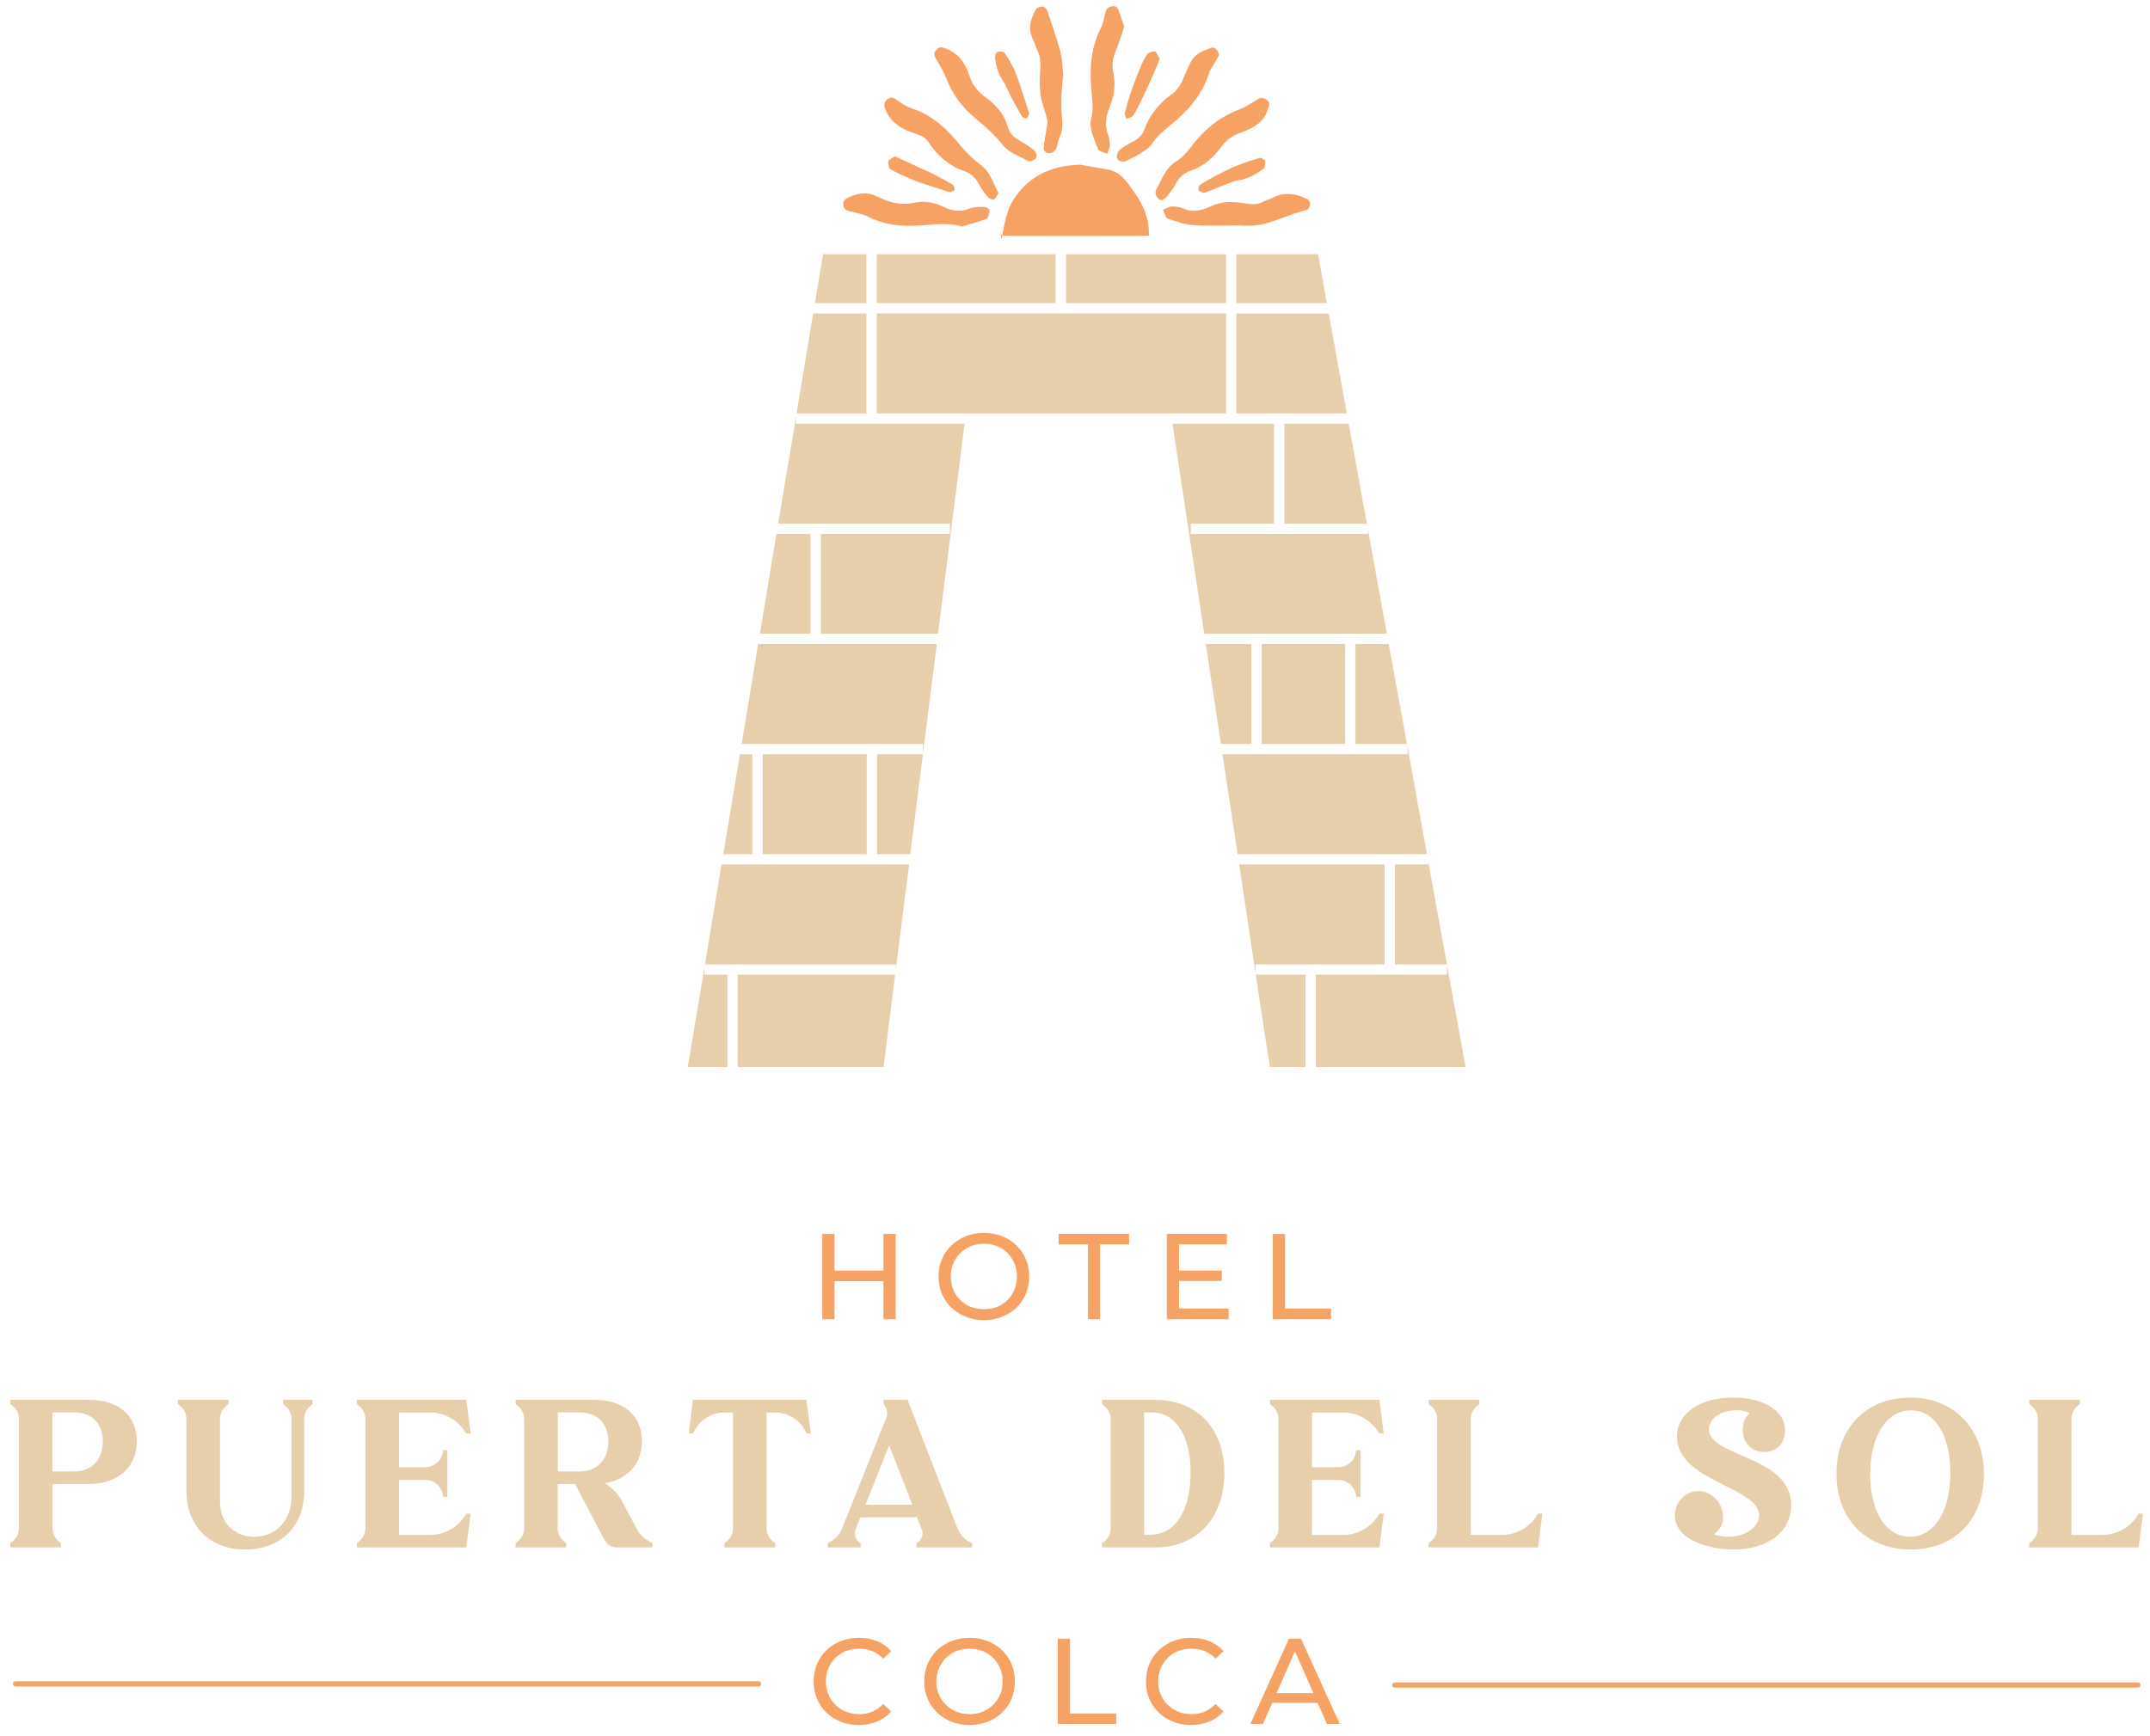 <svg version="1.2" xmlns="http://www.w3.org/2000/svg" viewBox="0 0 1248 1008" width="1248" height="1008">
	<title>puerta del sollogo final (1)-ai</title>
	<style>
		.s0 { fill: #f7a265 } 
		.s1 { fill: #e7cfac } 
	</style>
	<g id="Layer 1">
		<g id="&lt;Group&gt;">
		</g>
		<g id="&lt;Group&gt;">
			<g id="&lt;Group&gt;">
				<path id="&lt;Path&gt;" class="s0" d="m626.9 95.6c5.5 1 11 1.9 16.5 2.9 7.5 1.5 11.1 7.7 15 13.1 5.2 7.2 8.7 15.3 8.5 24.5 0 3.7 0.9-2.9 0.2 0.8 0 0.2-85.4 0.2-85.5 0-1.1-4-0.6 4.5 0.1 0.3 1.5-8.2 2.8-16.3 8-23.4 9.2-12.7 21.9-17.7 37.2-18.2z"/>
				<path id="&lt;Path&gt;" class="s0" d="m617.2 43.1c-0.4 4.8-0.9 8.6-1.1 12.3-0.1 3.7-0.1 7.3 0.2 11 0.3 4.4 0.9 8.8-1.1 13-0.9 1.8-1.1 3.7-1.6 5.6-0.8 2.8-3.1 4.5-5.9 3.8-0.8-0.2-2-1.8-1.9-2.7 0.3-3.8 1.1-7.6 1.7-11.4 0.3-1.8 0.8-3.6 0.4-5.2-1.1-4.7-3.1-9.3-3.8-14-0.7-4.6-0.7-9.4-0.3-14.1 0.3-3.9 0.4-7.5-1.2-11.1-1.2-2.7-2.1-5.5-3.3-8.1-2.7-6-1-11.5 2-16.7 0.6-1 2.5-1.7 3.8-1.7 0.9 0 2.4 1.2 2.7 2.1 2.7 7.9 5.4 15.7 7.6 23.7 1.2 4.7 1.3 9.6 1.8 13.5z"/>
				<path id="&lt;Path&gt;" class="s0" d="m652.6 15.5c-1.6 4.6-2.9 9.4-4.9 13.9-1.8 4.4-2.5 8.5-1.4 13.2 1.3 6.4 0.5 12.8-1.9 18.8-2.4 5.7-3.5 11.3-1.1 17.2 0.7 1.9 1 4.1 0.9 6.1-0.1 1.5-1 3-1.5 4.6-1.9-0.9-4.9-1.4-5.4-2.8-2-5.9-5.6-11.8-3.8-18.4 1.2-4.5 0.7-8.9 0.2-13.4-1.3-13.2-1-26.1 5.3-38.4 1.4-2.8 2-6.1 2.7-9.3 0.6-2.3 2.1-3.1 4.2-3.4 2.2-0.3 3 1.2 3.6 3 0.9 2.8 2 5.6 3.1 8.9z"/>
				<path id="&lt;Path&gt;" class="s0" d="m558.4 131.5c-10-2.9-19.7-0.4-29.4-0.4-8.7 0.1-17.1-1.2-25.1-5.3-3.1-1.6-6.8-2.1-10.2-3-2-0.6-4-1.1-4.2-3.8-0.3-2.6 1.3-3.5 3.3-4.5 5.5-2.6 10.9-3.2 16.5-0.4 6.8 3.5 13.6 5.3 21.5 3.6 5.8-1.3 11.8-0.2 17.3 2.6 4.8 2.3 9.8 2.9 15 0.7 2.3-0.9 5.1-0.9 7.7-0.9 1.3 0 3.6 1.2 3.6 1.7-0.1 1.8-0.6 4.7-1.8 5.2-4.6 1.9-9.6 3.1-14.2 4.5z"/>
				<path id="&lt;Path&gt;" class="s0" d="m674.6 116.2c-2.5 0.1-4.7-3.6-3.6-5.7 3.3-6.2 5.4-13 12-17 3.2-1.9 5.8-4.9 8.1-7.9 7.4-9.9 16.4-17.6 28.2-22 3.7-1.4 7.1-3.7 10.5-5.8 2.4-1.6 4.3-0.9 6.1 0.7 1.8 1.6 0.5 3.2 0 5-2.6 9-10.5 11.4-17.9 14.4-3.9 1.6-6.7 4.1-9.1 7.4-4.6 6.2-10.2 11.3-17.7 13.8-4.2 1.4-7.1 4.2-9.1 8.2-1.2 2.6-3.2 4.8-5 7.1-0.7 0.9-1.9 1.4-2.5 1.8z"/>
				<path id="&lt;Path&gt;" class="s0" d="m720.5 130.9c-9.2 0-18.5 0.4-27.8-0.2-5-0.3-10.1-2.1-14.9-3.8-1.3-0.5-1.8-3.3-2.7-5.1 1.6-0.7 3.3-1.8 5-1.9 2.2-0.1 4.7 0.2 6.7 1.1 5.8 2.8 11.2 1 16.5-1.4 6.6-3.1 13.5-2.5 20.3-1.4 3.5 0.5 6.5 0.7 9.7-1.1 1.8-1 4-1.5 5.9-2.5 6.7-3.4 13.1-2 19.4 0.8 0.9 0.4 2 1.9 1.9 2.8-0.1 1.3-1 3.5-1.8 3.7-10.8 2.3-20.5 8.4-31.7 9.1-2.1 0.1-4.3 0-6.5 0q0-0.1 0-0.1z"/>
				<path id="&lt;Path&gt;" class="s0" d="m598.6 93.5c-1.3 0-1.7 0.2-1.9 0-5-2.9-11.2-4.9-14.5-9.2-4.6-5.7-9.9-10.5-15.4-15.1-7.8-6.3-13.7-14-17.4-23.4-1.6-4.1-3.9-7.9-6.1-11.8-1.2-1.9-1.3-3.4 0.3-5.2 1.5-1.6 2.9-1.6 4.9-0.8 7.5 2.6 11.6 8.2 14 15.4 1.7 5.4 4.6 9.5 9.4 13 5.9 4.2 11.1 9.8 13.1 17.3 1 3.8 3.4 6 6.7 7.8 3 1.7 5.9 3.6 8.6 5.8 1 0.8 1.7 3 1.3 4.1-0.4 1.2-2.4 1.8-3 2.1z"/>
				<path id="&lt;Path&gt;" class="s0" d="m707.5 32.4c-0.7 1.1-1.7 2.7-2.6 4.4-1.2 2-2.7 4-3.3 6.2-4 12.7-12.6 21.9-22.5 29.9-3.9 3.2-7.6 6.3-10.4 10.6-1.7 2.5-4.8 4.3-7.4 6-2.2 1.5-4.7 2.3-6.9 3.6-2.5 1.5-4.8 0.6-6-1.2-0.6-1 0.3-3.7 1.4-4.7 2.3-2 5.1-3.6 7.8-5 3.1-1.6 5.5-3.7 6.6-6.9 3.1-8.5 8.5-15.2 15.8-20.5 3.2-2.3 5.3-5.3 6.7-8.9 1.3-3.3 2.8-6.4 4.3-9.5 2.5-5.2 7.4-7.1 12.3-8.7 1.9-0.6 4.3 1.9 4.2 4.7z"/>
				<path id="&lt;Path&gt;" class="s0" d="m579.6 112c-0.9 1.4-1.5 3.2-2.7 3.8-0.8 0.4-2.9-0.6-3.7-1.6-1.9-2.3-3.7-4.8-5.1-7.5-1.9-3.6-4.7-6.1-8.5-7.4-8.9-3.1-15.5-8.9-20.6-16.7-1.6-2.5-4-3.9-7-4.8-8-2.5-15.2-6.2-18.3-15-0.7-2.1-0.5-3.6 1.3-5.1 2-1.5 3.3-1.2 5.2 0.1 2.7 1.9 5.6 4 8.7 5 9.2 2.9 16.5 8.4 23 15.2 3 3.2 5.7 6.8 8.7 10 2.6 2.7 5.4 5.4 8.4 7.5 5.8 4.1 7.2 10.6 10.6 16.5z"/>
				<path id="&lt;Path&gt;" class="s0" d="m673.2 34.2c-1.8 4.4-3.4 8.4-5.2 12.4-1.5 3.4-3.2 6.8-4.8 10.2-1.7 3.4-3.3 7-5.4 10.2-0.7 1.1-2.7 1.4-4.1 2.1-0.2-1.3-1-2.6-0.7-3.8 0.9-3.7 2-7.4 3.2-11.1 1.4-3.9 2.8-7.9 4.4-11.8 1.4-3.5 2.9-7.2 4.9-10.4 0.8-1.3 3.2-2.3 4.8-2.2 1 0.2 1.8 2.6 2.9 4.4z"/>
				<path id="&lt;Path&gt;" class="s0" d="m519.6 90.8c4.9 2.2 9.5 4.4 14 6.5 2.6 1.2 5.3 2.3 7.9 3.6 3.9 2 7.7 4 11.4 6.3 0.9 0.5 1 2.2 1.4 3.3-1.2 0.3-2.5 1.2-3.5 0.9-4-1.1-7.8-2.5-11.7-3.8-3.3-1-6.6-2-9.7-3.4-4.3-1.8-8.5-3.6-12.4-5.9-1.1-0.7-1.6-3.3-1.3-4.8 0.3-1 2.3-1.7 3.9-2.7z"/>
				<path id="&lt;Path&gt;" class="s0" d="m698.8 112.1c-1.3-0.7-2.8-1-3.1-1.8-0.3-0.7 0.2-2.5 0.9-3 3.3-2.2 6.8-4.1 10.3-5.9 3.7-1.9 7.4-3.8 11.3-5.3 4.2-1.7 8.6-3.2 13-4.4 0.9-0.2 3.1 1 3.2 1.8 0.2 1.5-0.1 3.8-1.1 4.6-4.4 3.1-9 5.9-14.6 6.6-1.8 0.2-3.5 1-5.2 1.6-4.9 1.9-9.7 3.9-14.7 5.8z"/>
				<path id="&lt;Path&gt;" class="s0" d="m597.5 66c-0.6 1.1-1 2.5-1.6 2.7-0.8 0.1-2.3-0.5-2.8-1.2-2.3-4-4.5-8.1-6.6-12.1-1.4-2.6-2.3-5.4-3.9-7.8-2.9-4.3-4.5-8.9-5-13.9-0.1-1.2 0.4-3.3 1.2-3.5 1.3-0.5 3.7-0.4 4.3 0.4 2.3 3.4 4.5 7.1 6.1 10.9 2 4.8 3.5 9.9 5.2 14.9 1.1 3.1 2 6.3 3.1 9.6z"/>
			</g>
		</g>
		<g id="&lt;Group&gt;">
			<path id="&lt;Compound Path&gt;" fill-rule="evenodd" class="s1" d="m6 815.1v-2.4h45.5c17.4 0 27.9 9.1 27.9 24.1 0 15.2-11.2 24.8-27.9 24.8h-21v25.9c0 2.8 1.6 5.8 3.8 7.6l1.1 0.8v2.5h-29.4v-2.5l1.1-0.8c2.4-1.8 3.9-4.8 3.9-7.6v-63.9c0-2.8-1.5-5.9-3.9-7.5zm24.4 4.9v34.3h12.4c10.3 0 16.9-6.6 16.9-17.4 0-10.4-6.2-16.9-16.9-16.9z"/>
			<path id="&lt;Compound Path&gt;" class="s1" d="m108.2 823.6c0-2.8-1.5-5.9-3.9-7.5l-1.1-1v-2.4h29.4v2.4l-1.1 1c-2.2 1.6-3.8 4.7-3.8 7.5v48.1c0 12.4 8.2 20.5 19.9 20.5 13.4 0 21.6-10.6 21.6-23v-45.6c0-2.8-1.5-5.9-3.9-7.5l-1-1v-2.4h17.1v2.4l-0.9 1c-2.4 1.6-3.9 4.7-3.9 7.5v42.1c0 20.3-13.5 33.9-34.2 33.9-20.6 0-34.2-13.6-34.2-33.9z"/>
			<path id="&lt;Compound Path&gt;" class="s1" d="m231.6 859.2v31.9h18.7c7 0 14.5-3.9 18.6-9.7l1.8-2.6h2.5l-2.5 19.6h-63.5v-2.5l1-0.8c2.4-1.8 3.9-4.8 3.9-7.6v-63.9c0-2.8-1.5-5.9-3.9-7.5l-1-1v-2.4h63.5l2.5 19.5h-2.5l-1.8-2.4c-4.1-5.8-11.6-9.7-18.6-9.7h-18.7v31.7h14.8c5.7 0 10.1-3.7 10.8-9.5v-0.3h2.5v27h-2.5v-0.3c-0.7-5.8-5.1-9.5-10.8-9.5z"/>
			<path id="&lt;Compound Path&gt;" fill-rule="evenodd" class="s1" d="m299.3 815.1v-2.4h45.4c17.4 0 27.9 9.1 27.9 24.1 0 13.3-8.5 22.2-21.8 24.4l0.9 0.4c3.7 2.2 7.2 5.8 9.1 9.5l9 16.9c1.3 2.6 3.9 5.1 6.4 6.5l2.5 1.4v2.5h-20.9c-2.7 0-5.5-1.8-6.9-4.3l-17.1-32.5h-10.1v25.9c0 2.8 1.7 5.8 3.8 7.6l1.2 0.8v2.5h-29.4v-2.5l1-0.8c2.4-1.8 3.9-4.8 3.9-7.6v-63.9c0-2.8-1.5-5.9-3.9-7.5zm24.5 4.9v34.3h12.4c10.3 0 16.9-6.6 16.9-17.4 0-10.4-6.3-16.9-16.9-16.9z"/>
			<path id="&lt;Compound Path&gt;" class="s1" d="m450 895.9v2.5h-29.4v-2.5l1-0.8c2.3-1.8 3.9-4.8 3.9-7.6v-67.4h-5.3c-7.1 0-13.9 4.2-17.1 10.6l-0.9 1.5h-2.4l2.4-19.5h65.9l2.5 19.5h-2.5l-0.7-1.5c-3.2-6.4-10-10.6-17.2-10.6h-5.2v67.4c0 2.8 1.5 5.8 3.9 7.6z"/>
			<path id="&lt;Compound Path&gt;" fill-rule="evenodd" class="s1" d="m512.9 815.1v-2.4h13.9l29.2 75.2c1.2 2.6 3.4 5.3 5.9 6.8l2.3 1.2v2.5h-32.2v-2.5l1.1-0.7c2.1-1.8 3.1-4.7 1.9-7.3l-2.7-7h-32.9l-2.8 7c-0.9 2.6-0.2 5.5 1.9 7.3l1.1 0.7v2.5h-19.1v-2.5l2.3-1.3c2.4-1.4 4.8-4.1 5.8-6.7l25.8-64.6c1.1-2.8 0.5-5.8-1.4-8.1zm16.7 58.5l-13.5-34.5-13.7 34.5z"/>
			<path id="&lt;Compound Path&gt;" fill-rule="evenodd" class="s1" d="m639.7 815.1v-2.4h30.7c24.4 0 40.3 16.6 40.3 42.6 0 26.1-16.2 43.1-39.9 43.1h-31.1v-2.5l1.1-0.8c2.4-1.8 3.9-4.8 3.9-7.6v-63.9c0-2.8-1.5-5.9-3.9-7.5zm24.4 75.9h3.7c14.1 0 23.3-13.6 23.3-36 0-22-9-35-22.7-35h-4.3z"/>
			<path id="&lt;Compound Path&gt;" class="s1" d="m761.6 859.2v31.9h18.7c7.1 0 14.5-3.9 18.6-9.7l1.8-2.6h2.5l-2.5 19.6h-63.5v-2.5l1-0.8c2.4-1.8 3.9-4.8 3.9-7.6v-63.9c0-2.8-1.5-5.9-3.9-7.5l-1-1v-2.4h63.5l2.5 19.5h-2.5l-1.8-2.4c-4.1-5.8-11.5-9.7-18.6-9.7h-18.7v31.7h14.8c5.8 0 10.1-3.7 10.8-9.5v-0.3h2.5v27h-2.5v-0.3c-0.7-5.8-5-9.5-10.8-9.5z"/>
			<path id="&lt;Compound Path&gt;" class="s1" d="m857.5 816.1c-2.1 1.6-3.8 4.7-3.8 7.5v67.5h18.7c7.1 0 14.5-3.9 18.7-9.7l1.7-2.6h2.5l-2.5 19.6h-63.5v-2.5l1-0.8c2.4-1.8 3.9-4.8 3.9-7.6v-63.9c0-2.8-1.5-5.9-3.9-7.5l-1-1v-2.4h29.4v2.4z"/>
			<path id="&lt;Compound Path&gt;" class="s1" d="m1021.1 879.8c0-16.5-47.7-19.8-47.7-45.7 0-13.4 13.1-22.7 32.6-22.7 17.9 0 30.2 7.7 30.2 19.3 0 7.2-5 12.3-12.2 12.3-7.3 0-12.4-5.3-12.4-12.9 0-3.2 1-7.2 4.2-9.8-1.3-0.1-2.8-1.5-7.6-1.5-9.4 0-16.2 4.8-16.2 11 0 16.3 47.7 15.2 47.7 44.1 0 15.5-13.7 25.7-33.3 25.7-14.6 0-34.2-5.6-34.2-19.8 0-7.9 6.2-14.1 13.7-14.1 8.1 0 14.3 7.4 14.3 15.2 0 4.5-2 7.3-5.3 9.9 1.3 0.6 5 1.4 8.6 1.4 9.3 0 17.6-5.5 17.6-12.4z"/>
			<path id="&lt;Compound Path&gt;" fill-rule="evenodd" class="s1" d="m1108.8 811.4c25.5 0 42.8 18.1 42.8 44.6 0 26.5-17.3 43.6-42.4 43.6-25.4 0-43.2-17.1-43.2-44 0-26.6 17.4-44.2 42.8-44.2zm-0.1 80.8c14.1 0 23.4-14.7 23.4-37.1 0-22-9.1-36.3-22.8-36.3-14.1 0-23.7 14.7-23.7 37.2 0 21.9 9.2 36.2 23.1 36.2z"/>
			<path id="&lt;Compound Path&gt;" class="s1" d="m1206.1 816.1c-2.1 1.6-3.7 4.7-3.7 7.5v67.5h18.6c7.1 0 14.5-3.9 18.7-9.7l1.7-2.6h2.5l-2.5 19.6h-63.5v-2.5l1.1-0.8c2.3-1.8 3.9-4.8 3.9-7.6v-63.9c0-2.8-1.6-5.9-3.9-7.5l-1.1-1v-2.4h29.4v2.4z"/>
		</g>
		<g id="&lt;Group&gt;">
			<g id="&lt;Group&gt;">
				<path id="&lt;Compound Path&gt;" class="s0" d="m485 998.2q-5.9-3.3-9.3-9-3.4-5.8-3.4-13 0-7.2 3.4-13 3.4-5.8 9.4-9 6-3.3 13.4-3.3 5.8 0 10.6 1.9 4.8 2 8.2 5.8l-4.6 4.4q-5.6-5.8-13.9-5.8-5.5 0-10 2.4-4.4 2.5-6.9 6.9-2.5 4.3-2.5 9.7 0 5.4 2.5 9.7 2.5 4.3 6.9 6.8 4.5 2.5 10 2.5 8.3 0 13.9-5.9l4.6 4.4q-3.4 3.8-8.2 5.8-4.9 2-10.7 2-7.4 0-13.4-3.3z"/>
				<path id="&lt;Compound Path&gt;" fill-rule="evenodd" class="s0" d="m549.3 998.2q-6-3.3-9.4-9.1-3.4-5.8-3.4-12.9 0-7.2 3.4-13 3.4-5.8 9.4-9 6-3.3 13.5-3.3 7.5 0 13.5 3.3 6 3.2 9.4 9 3.4 5.8 3.4 13 0 7.2-3.4 13-3.4 5.7-9.4 9-6 3.3-13.5 3.3-7.5 0-13.5-3.3zm23.3-5.5q4.4-2.5 6.9-6.8 2.5-4.3 2.5-9.7 0-5.4-2.5-9.7-2.5-4.4-6.9-6.9-4.3-2.4-9.8-2.4-5.4 0-9.8 2.4-4.4 2.5-6.9 6.9-2.6 4.3-2.6 9.7 0 5.4 2.6 9.7 2.5 4.3 6.9 6.8 4.4 2.5 9.8 2.5 5.5 0 9.8-2.5z"/>
				<path id="&lt;Compound Path&gt;" class="s0" d="m614 951.4h7.1v43.4h26.8v6.1h-33.9z"/>
				<path id="&lt;Compound Path&gt;" class="s0" d="m678 998.2q-6-3.3-9.4-9-3.4-5.8-3.4-13 0-7.2 3.4-13 3.4-5.8 9.4-9 6-3.3 13.4-3.3 5.8 0 10.6 1.9 4.8 2 8.2 5.8l-4.6 4.4q-5.5-5.8-13.9-5.8-5.5 0-10 2.4-4.4 2.5-6.9 6.9-2.5 4.3-2.5 9.7 0 5.4 2.5 9.7 2.5 4.3 6.9 6.8 4.5 2.5 10 2.5 8.3 0 13.9-5.9l4.6 4.4q-3.4 3.8-8.2 5.8-4.8 2-10.6 2-7.5 0-13.4-3.3z"/>
				<path id="&lt;Compound Path&gt;" fill-rule="evenodd" class="s0" d="m764.8 988.6h-26.3l-5.4 12.3h-7.3l22.4-49.5h7l22.5 49.5h-7.5zm-2.4-5.6l-10.7-24.3-10.7 24.3z"/>
			</g>
		</g>
		<g id="&lt;Group&gt;">
			<g id="&lt;Group&gt;">
				<path id="&lt;Compound Path&gt;" class="s0" d="m519.9 716.4v49.5h-7.1v-22.1h-28.4v22.1h-7.1v-49.5h7.1v21.3h28.4v-21.3z"/>
				<path id="&lt;Compound Path&gt;" fill-rule="evenodd" class="s0" d="m557.7 763.1q-6-3.2-9.5-9-3.4-5.8-3.4-13 0-7.1 3.4-12.9 3.5-5.8 9.5-9.1 6-3.3 13.5-3.3 7.4 0 13.4 3.3 6 3.3 9.4 9.1 3.4 5.7 3.4 12.9 0 7.2-3.4 13-3.4 5.8-9.4 9-6 3.3-13.4 3.3-7.5 0-13.5-3.3zm23.3-5.4q4.3-2.5 6.8-6.8 2.5-4.4 2.5-9.8 0-5.3-2.5-9.7-2.5-4.3-6.8-6.8-4.4-2.5-9.8-2.5-5.5 0-9.9 2.5-4.4 2.5-6.9 6.8-2.5 4.4-2.5 9.7 0 5.4 2.5 9.8 2.5 4.3 6.9 6.8 4.4 2.4 9.9 2.4 5.4 0 9.8-2.4z"/>
				<path id="&lt;Compound Path&gt;" class="s0" d="m631.5 722.5h-17v-6.1h40.9v6.1h-16.9v43.4h-7z"/>
				<path id="&lt;Compound Path&gt;" class="s0" d="m713.2 759.7v6.2h-35.9v-49.5h34.9v6.1h-27.8v15.2h24.8v6h-24.8v16z"/>
				<path id="&lt;Compound Path&gt;" class="s0" d="m738.8 716.4h7.1v43.3h26.7v6.2h-33.8z"/>
			</g>
		</g>
		<g id="&lt;Group&gt;">
			<path id="&lt;Path&gt;" class="s1" d="m450.7 310l-9.6 57.9h29.4v-57.9z"/>
			<path id="&lt;Path&gt;" class="s1" d="m711.7 182h-202.8v58h202.8z"/>
			<path id="&lt;Path&gt;" class="s1" d="m440.1 373.9v-0.2l-9.6 58.2h105.2v6h-26.6v58h19.3l15.4-122z"/>
			<path id="&lt;Path&gt;" class="s1" d="m472 182l-9.6 58h40.5v-58z"/>
			<path id="&lt;Path&gt;" class="s1" d="m803.7 501.9h-84.4l9.5 63.2v-5.2h74.9z"/>
			<path id="&lt;Path&gt;" class="s1" d="m462.1 246v-4.1l-10.4 62.1h99.7v6h-74.9v57.9h68l15.4-121.9z"/>
			<path id="&lt;Path&gt;" class="s1" d="m817 433.6v4.3h-107.4l8.8 58h109.9z"/>
			<path id="&lt;Path&gt;" class="s1" d="m520 559.9v2.9l7.7-60.9h-108.9l-9.6 58z"/>
			<path id="&lt;Path&gt;" class="s1" d="m442.7 437.9v58h60.4v-58z"/>
			<path id="&lt;Path&gt;" class="s1" d="m429.5 437.9l-9.7 58h16.9v-58z"/>
			<path id="&lt;Path&gt;" class="s1" d="m745.5 304h47.9l-10.5-58h-37.4z"/>
			<path id="&lt;Path&gt;" class="s1" d="m428.2 565.9v53.6h-6v-53.6h-13.2v-4.7l-9.8 58.3h113.7l6.7-53.6z"/>
			<path id="&lt;Path&gt;" class="s1" d="m502.9 176v-28.4h6v28.4h103.9v-28.4h6v28.4h92.9v-28.4h6v28.4h52.5l-5.1-28.4h-287.3l-4.8 28.4z"/>
			<path id="&lt;Path&gt;" class="s1" d="m839.9 559.9v6h-76.1v53.6h-6v-53.6h-28.9l8.2 53.6h113.6z"/>
			<path id="&lt;Path&gt;" class="s1" d="m829 500.1v1.8h-19.3v58h30.2z"/>
			<path id="&lt;Path&gt;" class="s1" d="m805 367.9l-11-60.7v2.8h-102.8v-6h48.3v-58h-58.9l18.4 121.9z"/>
			<path id="&lt;Path&gt;" class="s1" d="m786.8 431.9h29.9l-10.6-58h-19.3z"/>
			<path id="&lt;Path&gt;" class="s1" d="m717.7 240h64.1l-10.5-58h-53.6z"/>
			<path id="&lt;Path&gt;" class="s1" d="m780.8 431.9v-58h-48.4v58z"/>
			<path id="&lt;Path&gt;" class="s1" d="m726.4 431.9v-58h-26.5l8.8 58z"/>
		</g>
		<g id="&lt;Group&gt;">
			<g id="&lt;Group&gt;">
				<g id="&lt;Group&gt;">
					<path id="&lt;Path&gt;" class="s0" d="m440.3 979.1h-431.3c-0.9 0-1.5-0.7-1.5-1.5 0-0.8 0.6-1.5 1.5-1.5h431.3c0.9 0 1.5 0.7 1.5 1.5 0 0.8-0.6 1.5-1.5 1.5z"/>
				</g>
			</g>
			<g id="&lt;Group&gt;">
				<g id="&lt;Group&gt;">
					<path id="&lt;Path&gt;" class="s0" d="m1241 979.8h-431.4c-0.8 0-1.5-0.7-1.5-1.5 0-0.9 0.7-1.5 1.5-1.5h431.4c0.8 0 1.5 0.6 1.5 1.5 0 0.8-0.7 1.5-1.5 1.5z"/>
				</g>
			</g>
		</g>
	</g>
</svg>